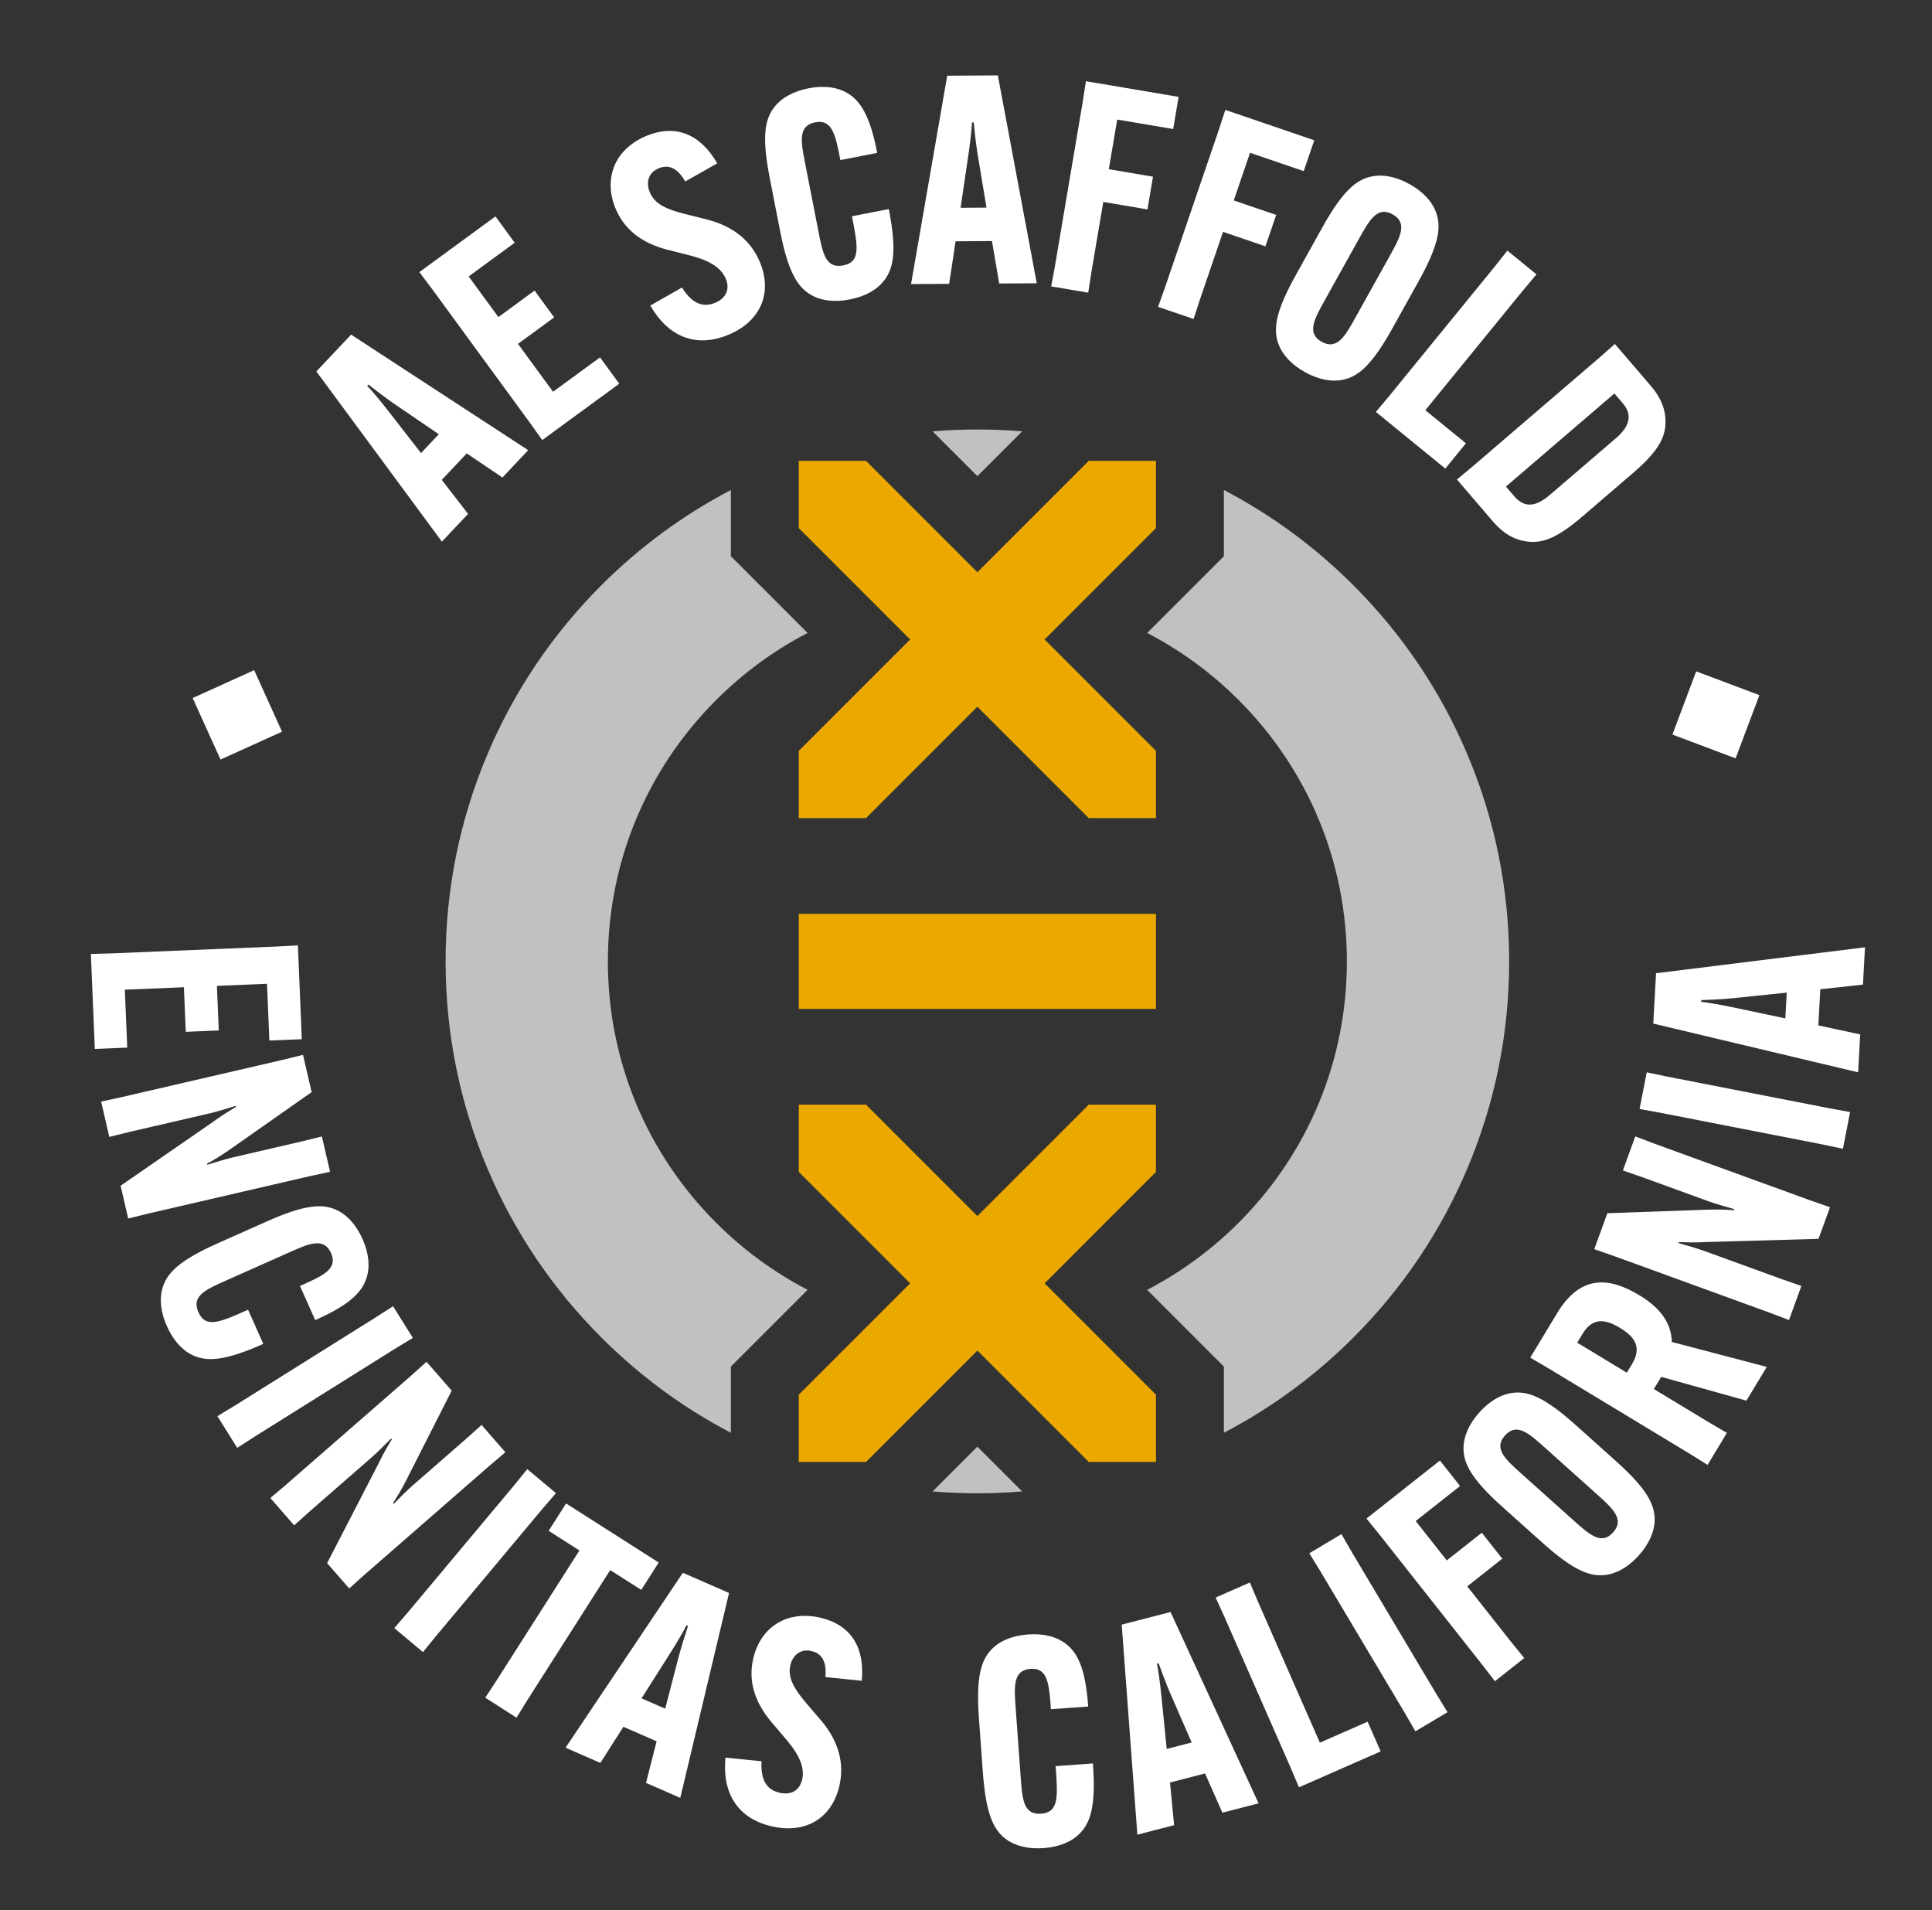 <?xml version="1.0" encoding="UTF-8"?>
<svg xmlns="http://www.w3.org/2000/svg" version="1.1" viewBox="0 0 1331.243 1316.016">
  <rect x="0" y="0" width="1331.243" height="1316.016" fill="#333333" stroke="none"/>
  <defs>
    <style>
      .cls-1 {
        fill: #c2c1c0;
      }

      .cls-2 {
        fill: #fff;
      }

      .cls-3 {
        fill: #eba900;
      }
    </style>
  </defs>
  <!-- Generator: Adobe Illustrator 28.7.3, SVG Export Plug-In . SVG Version: 1.2.0 Build 164)  -->
  <g>
    <g id="Layer_2">
      <rect class="cls-2" x="140.279" y="469.205" width="46.526" height="46.526" transform="translate(-217.529 844.683) rotate(-114.376)"/>
      <rect class="cls-2" x="1159.08" y="469.205" width="46.526" height="46.526" transform="translate(304.972 1425.571) rotate(-69.376)"/>
    </g>
    <g id="Layer_1">
      <g>
        <path class="cls-1" d="M673.462,328.028l30.871-30.871c-10.219-.849-20.513-1.28-30.872-1.28s-20.652.432-30.871,1.28l30.872,30.871Z"/>
        <path class="cls-1" d="M503.607,941.416l52.864-52.864c-22.966-11.909-44.22-27.401-63.039-46.22-48.088-48.087-74.57-112.022-74.57-180.028s26.482-131.941,74.57-180.029c18.817-18.818,40.07-34.31,63.036-46.219l-52.861-52.862v-45.631c-32.831,17.171-62.766,39.155-89.249,65.638-33.634,33.634-60.047,72.815-78.506,116.456-19.122,45.211-28.818,93.205-28.818,142.647s9.696,97.436,28.819,142.646c18.458,43.641,44.871,82.822,78.505,116.456,26.483,26.483,56.418,48.467,89.249,65.639v-45.629Z"/>
        <path class="cls-1" d="M1011.07,519.657c-18.459-43.641-44.872-82.822-78.506-116.456-26.483-26.483-56.418-48.467-89.249-65.638v45.631l-52.861,52.862c22.965,11.909,44.218,27.401,63.036,46.219,48.088,48.088,74.57,112.023,74.57,180.029s-26.482,131.941-74.57,180.028c-18.818,18.818-40.072,34.311-63.039,46.22l52.864,52.864v45.629c32.831-17.172,62.766-39.156,89.249-65.639,33.634-33.634,60.047-72.815,78.506-116.456,19.122-45.211,28.818-93.204,28.818-142.646s-9.696-97.437-28.818-142.647Z"/>
        <path class="cls-1" d="M673.462,996.583l-30.868,30.868c10.218.849,20.51,1.28,30.867,1.28s20.65-.432,30.868-1.28l-30.867-30.868Z"/>
      </g>
      <g>
        <path class="cls-2" d="M126.722,680.101l-40.702,1.69,1.658,39.903-22.346.928-2.719-65.441,14.573-.404,113.525-4.717,14.557-.805,2.686,64.644-22.346.928-1.625-39.105-34.516,1.434,1.276,30.727-22.745.944-1.276-30.725Z"/>
        <path class="cls-2" d="M214.73,752.367l-56.252,39.46c-6.522,4.584-11.221,7.312-15.769,9.799l.18.778c4.968-1.56,12.42-3.899,17.868-5.159l46.886-10.854,14.157-3.48,5.628,24.318-14.247,3.092-110.697,25.622-14.157,3.48-5.224-22.567,63.792-44.075c6.478-4.779,11.176-7.505,15.679-10.188l-.18-.778c-4.968,1.561-12.42,3.899-17.868,5.161l-55.057,12.742-14.157,3.482-5.628-24.318,14.247-3.093,110.697-25.622,14.157-3.481,5.943,25.681Z"/>
        <path class="cls-2" d="M112.087,886.957c3.134-10.142,11.562-18.703,38.011-30.486l33.746-15.033c26.45-11.782,38.452-12.32,48.087-7.867,7.444,3.461,13.573,10.35,17.879,20.016,4.551,10.216,5.126,19.36,2.841,26.499-3.134,10.14-11.744,18.784-35.093,29.186l-.365.162-10.482-23.529.364-.162c15.505-6.908,25.902-11.54,21.027-22.484-4.957-11.127-15.354-6.495-28.671-.563l-43.961,19.584c-13.863,6.176-23.713,10.563-18.756,21.69,5.038,11.31,14.888,6.922,34.042-1.611l.182-.081,10.482,23.531-.182.082c-26.632,11.863-38.717,12.218-48.351,7.766-7.444-3.46-13.573-10.349-17.88-20.018-4.306-9.667-5.328-18.831-2.922-26.68Z"/>
        <path class="cls-2" d="M284.491,921.676l-12.462,7.565-96.312,60.293-12.25,7.904-13.669-21.835,12.462-7.566,96.312-60.292,12.25-7.904,13.669,21.835Z"/>
        <path class="cls-2" d="M311.238,958.018l-31.088,61.278c-3.601,7.114-6.465,11.73-9.31,16.064l.525.603c3.651-3.713,9.127-9.282,13.342-12.957l36.276-31.626,10.857-9.73,16.404,18.815-11.119,9.43-85.647,74.668-10.857,9.73-15.223-17.461,35.573-68.897c3.47-7.263,6.333-11.881,9.046-16.365l-.524-.602c-3.651,3.713-9.128,9.282-13.343,12.957l-42.598,37.137-10.857,9.73-16.403-18.815,11.119-9.43,85.647-74.668,10.857-9.729,17.322,19.868Z"/>
        <path class="cls-2" d="M383.08,1028.622l-9.508,11.052-72.915,87.151-9.201,11.31-19.759-16.531,9.508-11.053,72.915-87.151,9.202-11.309,19.758,16.531Z"/>
        <path class="cls-2" d="M420.473,1081.646l-56.896,89.243-7.668,12.4-21.553-13.74,8.004-12.187,56.896-89.242-21.216-13.527,12.023-18.858,63.818,40.686-12.023,18.859-21.385-13.634Z"/>
        <path class="cls-2" d="M413.671,1214.469l-23.969-10.48,80.812-120.504,31.837,13.923-33.605,141.146-23.604-10.323,7.291-28.634-22.871-10.001-15.891,24.873ZM442.056,1169.994l16.285,7.121,9.553-36.799c1.806-6.621,4.571-15.438,6.206-20.173l-1.098-.479c-2.183,4.494-6.961,12.431-10.597,18.253l-20.349,32.077Z"/>
        <path class="cls-2" d="M524.746,1213.332c-.76,13.375,3.893,19.632,12.24,21.646s13.983-1.763,15.715-8.944c1.873-7.766-1.396-16.36-10.494-27.183l-10.565-12.408c-12.621-14.958-16.037-29.75-12.526-44.31,5.197-21.548,23.603-33.132,46.51-27.607,21.16,5.104,30.3,20.865,28.162,43.356l-25.062-2.552c.889-9.646-1.683-16.018-9.449-17.892-7.376-1.778-12.911,2.433-14.644,9.615-2.106,8.737,2.607,16.447,10.923,26.259l10.417,12.166c11.985,14.188,16.084,29.557,12.292,45.281-5.384,22.324-23.75,32.891-47.045,27.272-23.101-5.571-33.707-22.919-31.342-47.205l24.868,2.505Z"/>
        <path class="cls-2" d="M692.985,1266.844c-8.473-6.392-13.665-17.227-15.764-46.104l-2.678-36.847c-2.099-28.879,1.472-40.351,8.932-47.899,5.783-5.827,14.344-9.253,24.9-10.02,11.153-.811,19.949,1.754,25.887,6.327,8.474,6.393,13.681,17.427,15.533,42.92l.029.397-25.692,1.868-.029-.399c-1.23-16.929-2.056-28.281-14.005-27.413-12.149.883-11.324,12.236-10.267,26.774l3.489,48c1.1,15.137,1.882,25.891,14.031,25.009,12.349-.898,11.566-11.652,10.047-32.565l-.015-.198,25.692-1.869.015.2c2.113,29.077-1.656,40.564-9.117,48.113-5.783,5.827-14.344,9.253-24.9,10.02-10.556.768-19.521-1.384-26.087-6.313Z"/>
        <path class="cls-2" d="M809.026,1257.353l-25.329,6.545-10.778-144.692,33.644-8.693,60.663,131.804-24.943,6.444-11.934-27.03-24.169,6.245,2.847,29.378ZM803.915,1204.84l17.208-4.447-15.193-34.851c-2.665-6.325-5.93-14.97-7.565-19.703l-1.161.3c1.056,4.883,2.194,14.077,2.925,20.901l3.786,37.8Z"/>
        <path class="cls-2" d="M895.037,1231.277l-5.678-13.428-45.679-104.039-6.043-13.267,23.587-10.356,5.677,13.429,42.548,96.907,32.912-14.45,8.991,20.479-56.316,24.726Z"/>
        <path class="cls-2" d="M924.312,1056.859l7.292,12.625,58.168,97.611,7.634,12.421-22.13,13.187-7.291-12.625-58.168-97.611-7.634-12.42,22.129-13.188Z"/>
        <path class="cls-2" d="M1011.007,1092.832l30.074,38.085,9.191,11.317-20.219,15.967-8.878-11.565-70.42-89.181-9.191-11.318,50.624-39.976,13.861,17.555-30.562,24.134,21.411,27.114,24.136-19.059,14.109,17.867-24.137,19.06Z"/>
        <path class="cls-2" d="M1106.145,1085.004c-10.536,1.283-21.796-2.908-43.359-22.231l-27.513-24.655c-21.563-19.325-26.959-30.06-26.833-40.673.116-8.208,3.898-16.618,10.829-24.352,7.063-7.881,15.009-12.559,23.156-13.57,10.535-1.284,21.795,2.907,43.359,22.23l27.512,24.657c21.564,19.324,26.96,30.059,26.834,40.672-.116,8.209-3.898,16.617-10.962,24.499-6.93,7.733-14.876,12.411-23.022,13.423ZM1100.267,1029.325l-35.84-32.119c-11.005-9.862-19.333-17.325-27.462-8.253-7.997,8.922.332,16.386,11.336,26.247l35.84,32.119c11.006,9.863,19.333,17.325,27.33,8.402,8.129-9.071-.198-16.533-11.204-26.396Z"/>
        <path class="cls-2" d="M1139.579,956.912l37.767,22.835,12.579,7.372-13.329,22.046-12.372-7.715-97.237-58.792-12.578-7.372,18.599-30.762c16.532-27.342,36.797-24.191,56.62-12.205l.342.206c12.817,7.75,21.755,18.055,21.982,31.961l65.459,17.176-14.053,23.241-58.715-16.365-5.063,8.374ZM1120.953,945.649l3.513-5.81c7.439-12.305,1.196-19.347-8.203-25.029l-.171-.104c-9.399-5.683-18.468-7.666-25.598,4.126l-3.72,6.151,34.179,20.666Z"/>
        <path class="cls-2" d="M1107.545,835.785l68.672-2.431c7.968-.289,13.393-.016,18.563.378l.273-.751c-5.016-1.4-12.54-3.499-17.794-5.411l-45.228-16.452-13.768-4.797,8.533-23.458,13.631,5.172,106.782,38.844,13.768,4.797-7.919,21.77-77.51,2.19c-8.036.478-13.461.203-18.7-.002l-.272.751c5.016,1.399,12.54,3.499,17.794,5.411l53.11,19.319,13.768,4.796-8.533,23.459-13.632-5.171-106.782-38.846-13.768-4.795,9.011-24.773Z"/>
        <path class="cls-2" d="M1134.686,738.713l14.269,2.99,111.518,21.786,14.346,2.601-4.939,25.282-14.269-2.991-111.518-21.787-14.346-2.6,4.939-25.281Z"/>
        <path class="cls-2" d="M1281.77,712.606l-1.438,26.118-141.146-33.563,1.909-34.693,143.977-17.877-1.415,25.721-29.374,3.184-1.371,24.924,28.858,6.188ZM1230.18,701.567l.976-17.746-37.813,3.92c-6.834.624-16.061,1.116-21.067,1.241l-.066,1.195c4.974.475,14.08,2.175,20.804,3.545l37.167,7.845Z"/>
      </g>
      <g>
        <path class="cls-2" d="M322.527,354.029l-18.033,19.103-86.51-117.239,23.953-25.374,122.026,79.615-17.759,18.812-24.595-16.599-17.208,18.229,18.125,23.453ZM290.11,312.119l12.252-12.978-31.546-21.505c-5.646-3.952-13.043-9.556-16.965-12.705l-.825.875c3.508,3.587,9.39,10.795,13.66,16.204l23.424,30.108Z"/>
        <path class="cls-2" d="M356.913,236.874l24.155,33.016,32.37-23.683,13.262,18.127-53.085,38.84-8.482-11.934-67.376-92.09-8.807-11.695,52.438-38.367,13.262,18.127-31.722,23.209,20.485,27.999,24.925-18.235,13.499,18.45-24.925,18.236Z"/>
        <path class="cls-2" d="M469.915,198.083c7.154,11.394,14.604,13.811,22.609,10.604,8.006-3.206,10.424-9.575,7.665-16.464-2.982-7.446-10.655-12.582-24.399-16.151l-15.865-4.017c-19.032-4.907-30.433-15.031-36.023-28.995-8.276-20.664.058-40.853,22.025-49.649,20.293-8.127,36.942-.537,48.271,19.121l-22.004,12.483c-4.882-8.413-10.693-12.135-18.14-9.152-7.074,2.834-9.157,9.5-6.399,16.389,3.355,8.377,11.699,11.949,24.213,15.146l15.605,3.904c18.063,4.647,30.357,14.847,36.396,29.926,8.573,21.41-.319,40.741-22.659,49.688-22.154,8.873-40.927.837-53.113-20.423l21.817-12.41Z"/>
        <path class="cls-2" d="M558.804,203.137c-9.221-5.349-15.706-15.524-21.288-44.062l-7.122-36.411c-5.582-28.539-3.408-40.407,3.116-48.835,5.062-6.507,13.184-10.956,23.614-12.997,11.022-2.155,20.102-.661,26.574,3.181,9.22,5.348,15.744,15.72,20.672,40.911l.077.395-25.389,4.966-.077-.394c-3.272-16.729-5.467-27.947-17.275-25.638-12.006,2.348-9.812,13.567-7.002,27.935l9.278,47.432c2.926,14.958,5.005,25.585,17.011,23.238,12.202-2.388,10.123-13.015,6.081-33.681l-.039-.197,25.39-4.966.038.197c5.621,28.734,3.25,40.641-3.275,49.07-5.062,6.507-13.183,10.957-23.614,12.996-10.431,2.041-19.63.979-26.77-3.141Z"/>
        <path class="cls-2" d="M654.017,195.534l-26.27.172,24.927-143.547,34.893-.229,26.809,143.208-25.868.169-5.005-29.245-25.066.164-4.419,29.308ZM661.895,143.143l17.847-.117-6.263-37.66c-1.048-6.812-2.111-16.029-2.545-21.039l-1.203.008c-.168,5.015-1.311,14.246-2.269,21.07l-5.567,37.738Z"/>
        <path class="cls-2" d="M760.215,139.108l-8.129,48.048-2.245,14.468-25.506-4.315,2.64-14.401,19.034-112.507,2.245-14.467,63.865,10.804-3.746,22.146-38.558-6.521-5.787,34.206,30.451,5.152-3.814,22.54-30.45-5.151Z"/>
        <path class="cls-2" d="M842.736,159.721l-15.748,46.117-4.541,13.918-24.481-8.359,4.92-13.79,36.876-107.983,4.541-13.919,61.298,20.933-7.258,21.256-37.007-12.638-11.212,32.832,29.227,9.979-7.389,21.636-29.226-9.981Z"/>
        <path class="cls-2" d="M880.815,236.723c-3.595-10.035-1.986-21.993,12.157-47.398l18.045-32.415c14.144-25.406,23.461-33.073,33.883-35.304,8.066-1.707,17.141.132,26.252,5.204,9.286,5.169,15.631,11.915,18.429,19.669,3.595,10.034,1.987,21.992-12.156,47.398l-18.045,32.415c-14.144,25.405-23.461,33.072-33.884,35.304-8.065,1.706-17.141-.133-26.427-5.302-9.111-5.071-15.455-11.817-18.254-19.571ZM934.045,218.615l23.508-42.228c7.219-12.966,12.681-22.777,1.992-28.729-10.513-5.851-15.976,3.96-23.193,16.926l-23.507,42.227c-7.219,12.967-12.682,22.779-2.168,28.632,10.688,5.95,16.15-3.862,23.368-16.828Z"/>
        <path class="cls-2" d="M948.032,283.768l9.408-11.218,72.122-88.429,9.098-11.472,20.048,16.352-9.408,11.219-67.179,82.365,27.974,22.817-14.196,17.405-47.866-39.04Z"/>
        <path class="cls-2" d="M1147.623,290.274c.113,11.528-5.604,21.188-22.803,35.943l-34.55,29.64c-17.199,14.755-27.616,18.936-38.993,17.069-7.874-1.171-15.511-5.453-22.3-13.368l-25.07-29.224,11.241-9.378,86.604-74.297,10.98-9.684,25.069,29.224c6.79,7.915,9.86,16.113,9.82,24.074ZM1112.399,271.083l-74.732,64.11,5.745,6.697c7.704,8.979,15.859,6.475,24.688-1.099l45.204-38.779c8.22-7.05,12.676-15.101,4.841-24.232l-5.745-6.697Z"/>
      </g>
      <g>
        <polygon class="cls-3" points="796.516 517.267 719.787 440.538 796.516 363.809 796.516 317.482 750.192 317.482 673.461 394.213 596.731 317.482 550.407 317.482 550.407 363.809 627.136 440.538 550.407 517.267 550.407 563.591 596.734 563.591 673.461 486.864 750.189 563.591 796.516 563.591 796.516 517.267"/>
        <polygon class="cls-3" points="796.516 960.801 719.787 884.072 796.516 807.343 796.516 761.016 750.192 761.016 673.461 837.747 596.731 761.016 550.407 761.016 550.407 807.343 627.136 884.072 550.407 960.801 550.407 1007.125 596.734 1007.125 673.461 930.398 750.189 1007.125 796.516 1007.125 796.516 960.801"/>
        <rect class="cls-3" x="550.407" y="629.546" width="246.109" height="65.514"/>
      </g>
    </g>
  </g>
</svg>
